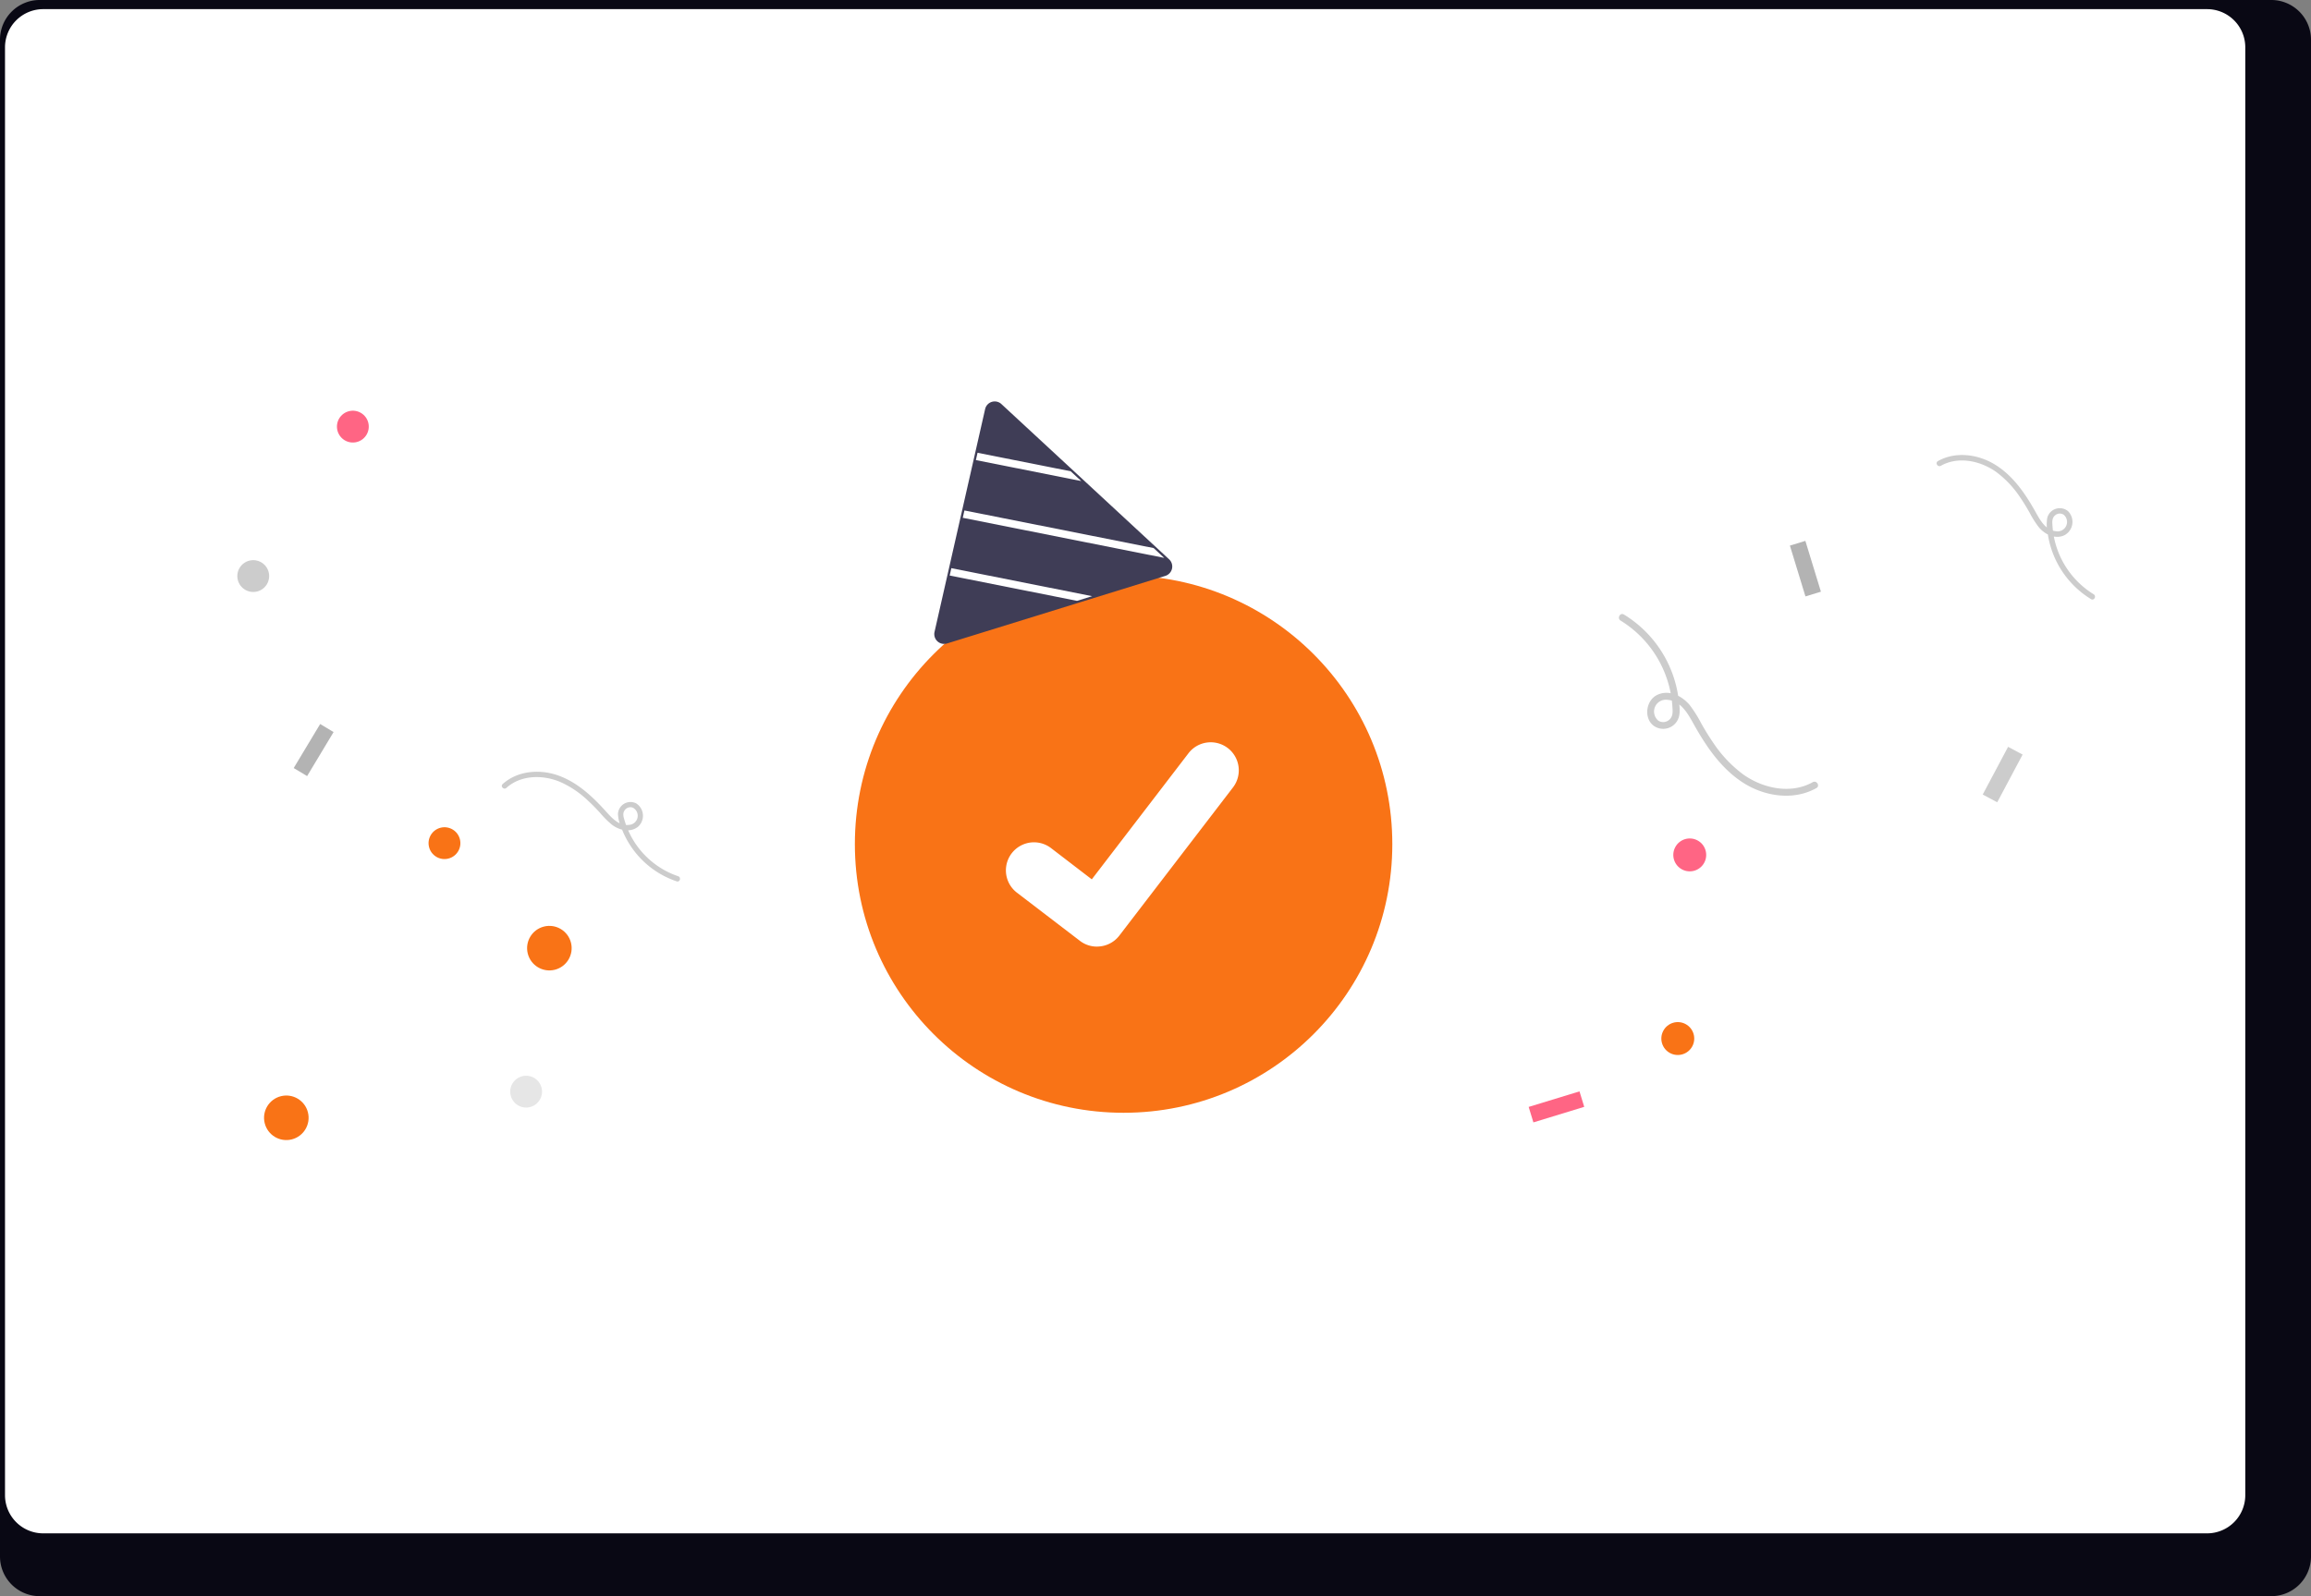 <svg xmlns="http://www.w3.org/2000/svg" width="799.465" height="552.326" viewBox="0 0 799.465 552.326" xmlns:xlink="http://www.w3.org/1999/xlink" role="img" artist="Katerina Limpitsouni" source="https://undraw.co/"><rect x="0" y="0" width="799.465" height="552.326" fill="#808080" stroke="none"/><g transform="translate(-560.267 -263.837)"><path d="M1352.3,232.384H580.059a13.747,13.747,0,0,0-13.613,13.848v524.66a13.74,13.74,0,0,0,13.613,13.819H1352.3a13.741,13.741,0,0,0,13.613-13.819V246.232a13.747,13.747,0,0,0-13.611-13.848Z" transform="translate(-6.18 31.452)" fill="#090814"/><path d="M1328.244,232.384h-748.6a13.225,13.225,0,0,0-13.2,13.223V746.614a13.219,13.219,0,0,0,13.2,13.2h748.6a13.219,13.219,0,0,0,13.2-13.2V245.608a13.224,13.224,0,0,0-13.194-13.223Z" transform="translate(-4.445 34.616)" fill="#fff"/><g transform="translate(1139.082 388.706) rotate(16)"><ellipse cx="5.691" cy="5.691" rx="5.691" ry="5.691" transform="matrix(0.978, 0.208, -0.208, 0.978, 48.256, 156.005)" fill="#ff6584"/><ellipse cx="5.691" cy="5.691" rx="5.691" ry="5.691" transform="matrix(0.978, 0.208, -0.208, 0.978, 61.794, 218.231)" fill="#f97316"/><path d="M1.157,2.4A37.788,37.788,0,0,1,30.714,19.911c.895,1.43,2.063,3,1.443,4.763a3.131,3.131,0,0,1-3.245,2.167,4.1,4.1,0,0,1-.424-7.909c4.133-1.763,8.3.962,11.67,3.136,7.671,4.955,16.109,9.436,25.4,10,8.6.522,17.823-2.85,22.607-10.308.837-1.3-1.241-2.511-2.074-1.212-4.744,7.4-14.335,10.053-22.675,8.91a44.081,44.081,0,0,1-14.188-4.817c-2.292-1.19-4.515-2.508-6.693-3.894a42.711,42.711,0,0,0-6.565-3.763c-3.828-1.572-8.9-1.45-11.57,2.171-2.495,3.378-.567,9,3.606,9.95a5.638,5.638,0,0,0,6.6-6.707c-.416-1.989-1.914-3.935-3.073-5.561A40.192,40.192,0,0,0,1.157,0c-1.545-.076-1.541,2.326,0,2.4Z" transform="matrix(0.978, 0.208, -0.208, 0.978, 6.678, 88.826)" fill="#ccc"/><path d="M69.361,23.636A30.055,30.055,0,0,1,45.853,9.712c-.712-1.138-1.641-2.388-1.148-3.788A2.491,2.491,0,0,1,47.286,4.2a3.264,3.264,0,0,1,.337,6.29c-3.287,1.4-6.6-.765-9.282-2.494C32.24,4.055,25.529.491,18.136.042,11.3-.374,3.96,2.308.155,8.24c-.666,1.038.987,2,1.649.964,3.773-5.883,11.4-8,18.034-7.087A35.061,35.061,0,0,1,31.123,5.949c1.823.946,3.591,1.995,5.324,3.1a33.97,33.97,0,0,0,5.221,2.993c3.045,1.251,7.075,1.153,9.2-1.727A5.243,5.243,0,0,0,48,2.4,4.484,4.484,0,0,0,42.75,7.734a13.084,13.084,0,0,0,2.444,4.423,31.967,31.967,0,0,0,24.167,13.39c1.229.061,1.226-1.85,0-1.91Z" transform="matrix(0.978, 0.208, -0.208, 0.978, 99.169, 0)" fill="#ccc"/><rect width="5.691" height="18.7" transform="matrix(0.978, 0.208, -0.208, 0.978, 148.191, 96.453)" fill="#ccc"/><rect width="5.594" height="18.379" transform="matrix(-0.839, 0.545, -0.545, -0.839, 71.149, 62.693)" fill="#b3b3b3"/><rect width="5.594" height="18.379" transform="matrix(-0.545, -0.839, 0.839, -0.545, 26.155, 266.634)" fill="#ff6584"/></g><g transform="translate(-13.039 -3.954)"><ellipse cx="92.961" cy="92.961" rx="92.961" ry="92.961" transform="translate(869.039 466.927)" fill="#f97316"/><path d="M377.914,439.423a9.641,9.641,0,0,1-5.8-1.928l-.1-.078-21.847-16.712a9.709,9.709,0,0,1,11.814-15.41l14.151,10.852,33.439-43.625a9.7,9.7,0,0,1,13.606-1.8l0,0-.207.288.213-.288a9.716,9.716,0,0,1,1.8,13.609l-39.332,51.29a9.711,9.711,0,0,1-7.722,3.786Z" transform="translate(574.869 155.927)" fill="#fff"/></g><g transform="translate(883.473 402.745)"><path d="M3.38,83.907A3.391,3.391,0,0,1,0,80.525a3.138,3.138,0,0,1,.089-.79l17.5-77.091A3.4,3.4,0,0,1,23.207.9L81.231,54.628a3.4,3.4,0,0,1-1.291,5.737L4.4,83.755A3.49,3.49,0,0,1,3.38,83.907Z" fill="#3f3d56"/><path d="M36.447,9.784,0,2.531.574,0,32.8,6.406Z" transform="translate(14.391 17.767)" fill="#fff"/><path d="M69.685,16.41,0,2.544.574,0,66.032,13.018Z" transform="translate(9.852 37.726)" fill="#fff"/><path d="M49.282,9.693,44.052,11.31,0,2.544.573,0Z" transform="translate(5.325 57.697)" fill="#fff"/></g><g transform="translate(0 25.973)"><ellipse cx="7.706" cy="7.706" rx="7.706" ry="7.706" transform="translate(740.977 560.345) rotate(-14)" fill="#f97316"/><ellipse cx="5.504" cy="5.504" rx="5.504" ry="5.504" transform="translate(675.662 381.478) rotate(-14)" fill="#ff6584"/><ellipse cx="5.504" cy="5.504" rx="5.504" ry="5.504" transform="translate(707.357 525.615) rotate(-14)" fill="#f97316"/><ellipse cx="5.504" cy="5.504" rx="5.504" ry="5.504" transform="translate(735.604 611.604) rotate(-14)" fill="#e6e6e6"/><ellipse cx="5.504" cy="5.504" rx="5.504" ry="5.504" transform="translate(641.201 433.194) rotate(-14)" fill="#ccc"/><path d="M51.645,47.494A29.066,29.066,0,0,1,38.357,24.655c-.065-1.3-.26-2.79.816-3.74a2.409,2.409,0,0,1,2.992-.239,3.157,3.157,0,0,1-2.68,5.471c-3.437-.365-5.216-3.759-6.662-6.481-3.3-6.2-7.283-12.377-13.314-16.241C13.927-.151,6.468-1.343.459,1.873-.592,2.436.351,4.024,1.4,3.465c5.959-3.19,13.4-1.378,18.57,2.516a33.907,33.907,0,0,1,7.724,8.554c1.094,1.658,2.092,3.377,3.036,5.125a32.862,32.862,0,0,0,3,4.989c1.982,2.491,5.431,4.309,8.585,2.879a5.071,5.071,0,0,0,1.308-8.035,4.337,4.337,0,0,0-6.95,2.029,12.649,12.649,0,0,0-.021,4.887,30.916,30.916,0,0,0,14.1,22.7c1.009.631,1.907-.984.9-1.613Z" transform="translate(733.256 507.476) rotate(-14)" fill="#ccc"/><rect width="5.41" height="17.775" transform="translate(666.508 506.419) rotate(-149)" fill="#b3b3b3"/><ellipse cx="7.706" cy="7.706" rx="7.706" ry="7.706" transform="translate(649.977 619.049) rotate(-14)" fill="#f97316"/></g></g></svg>